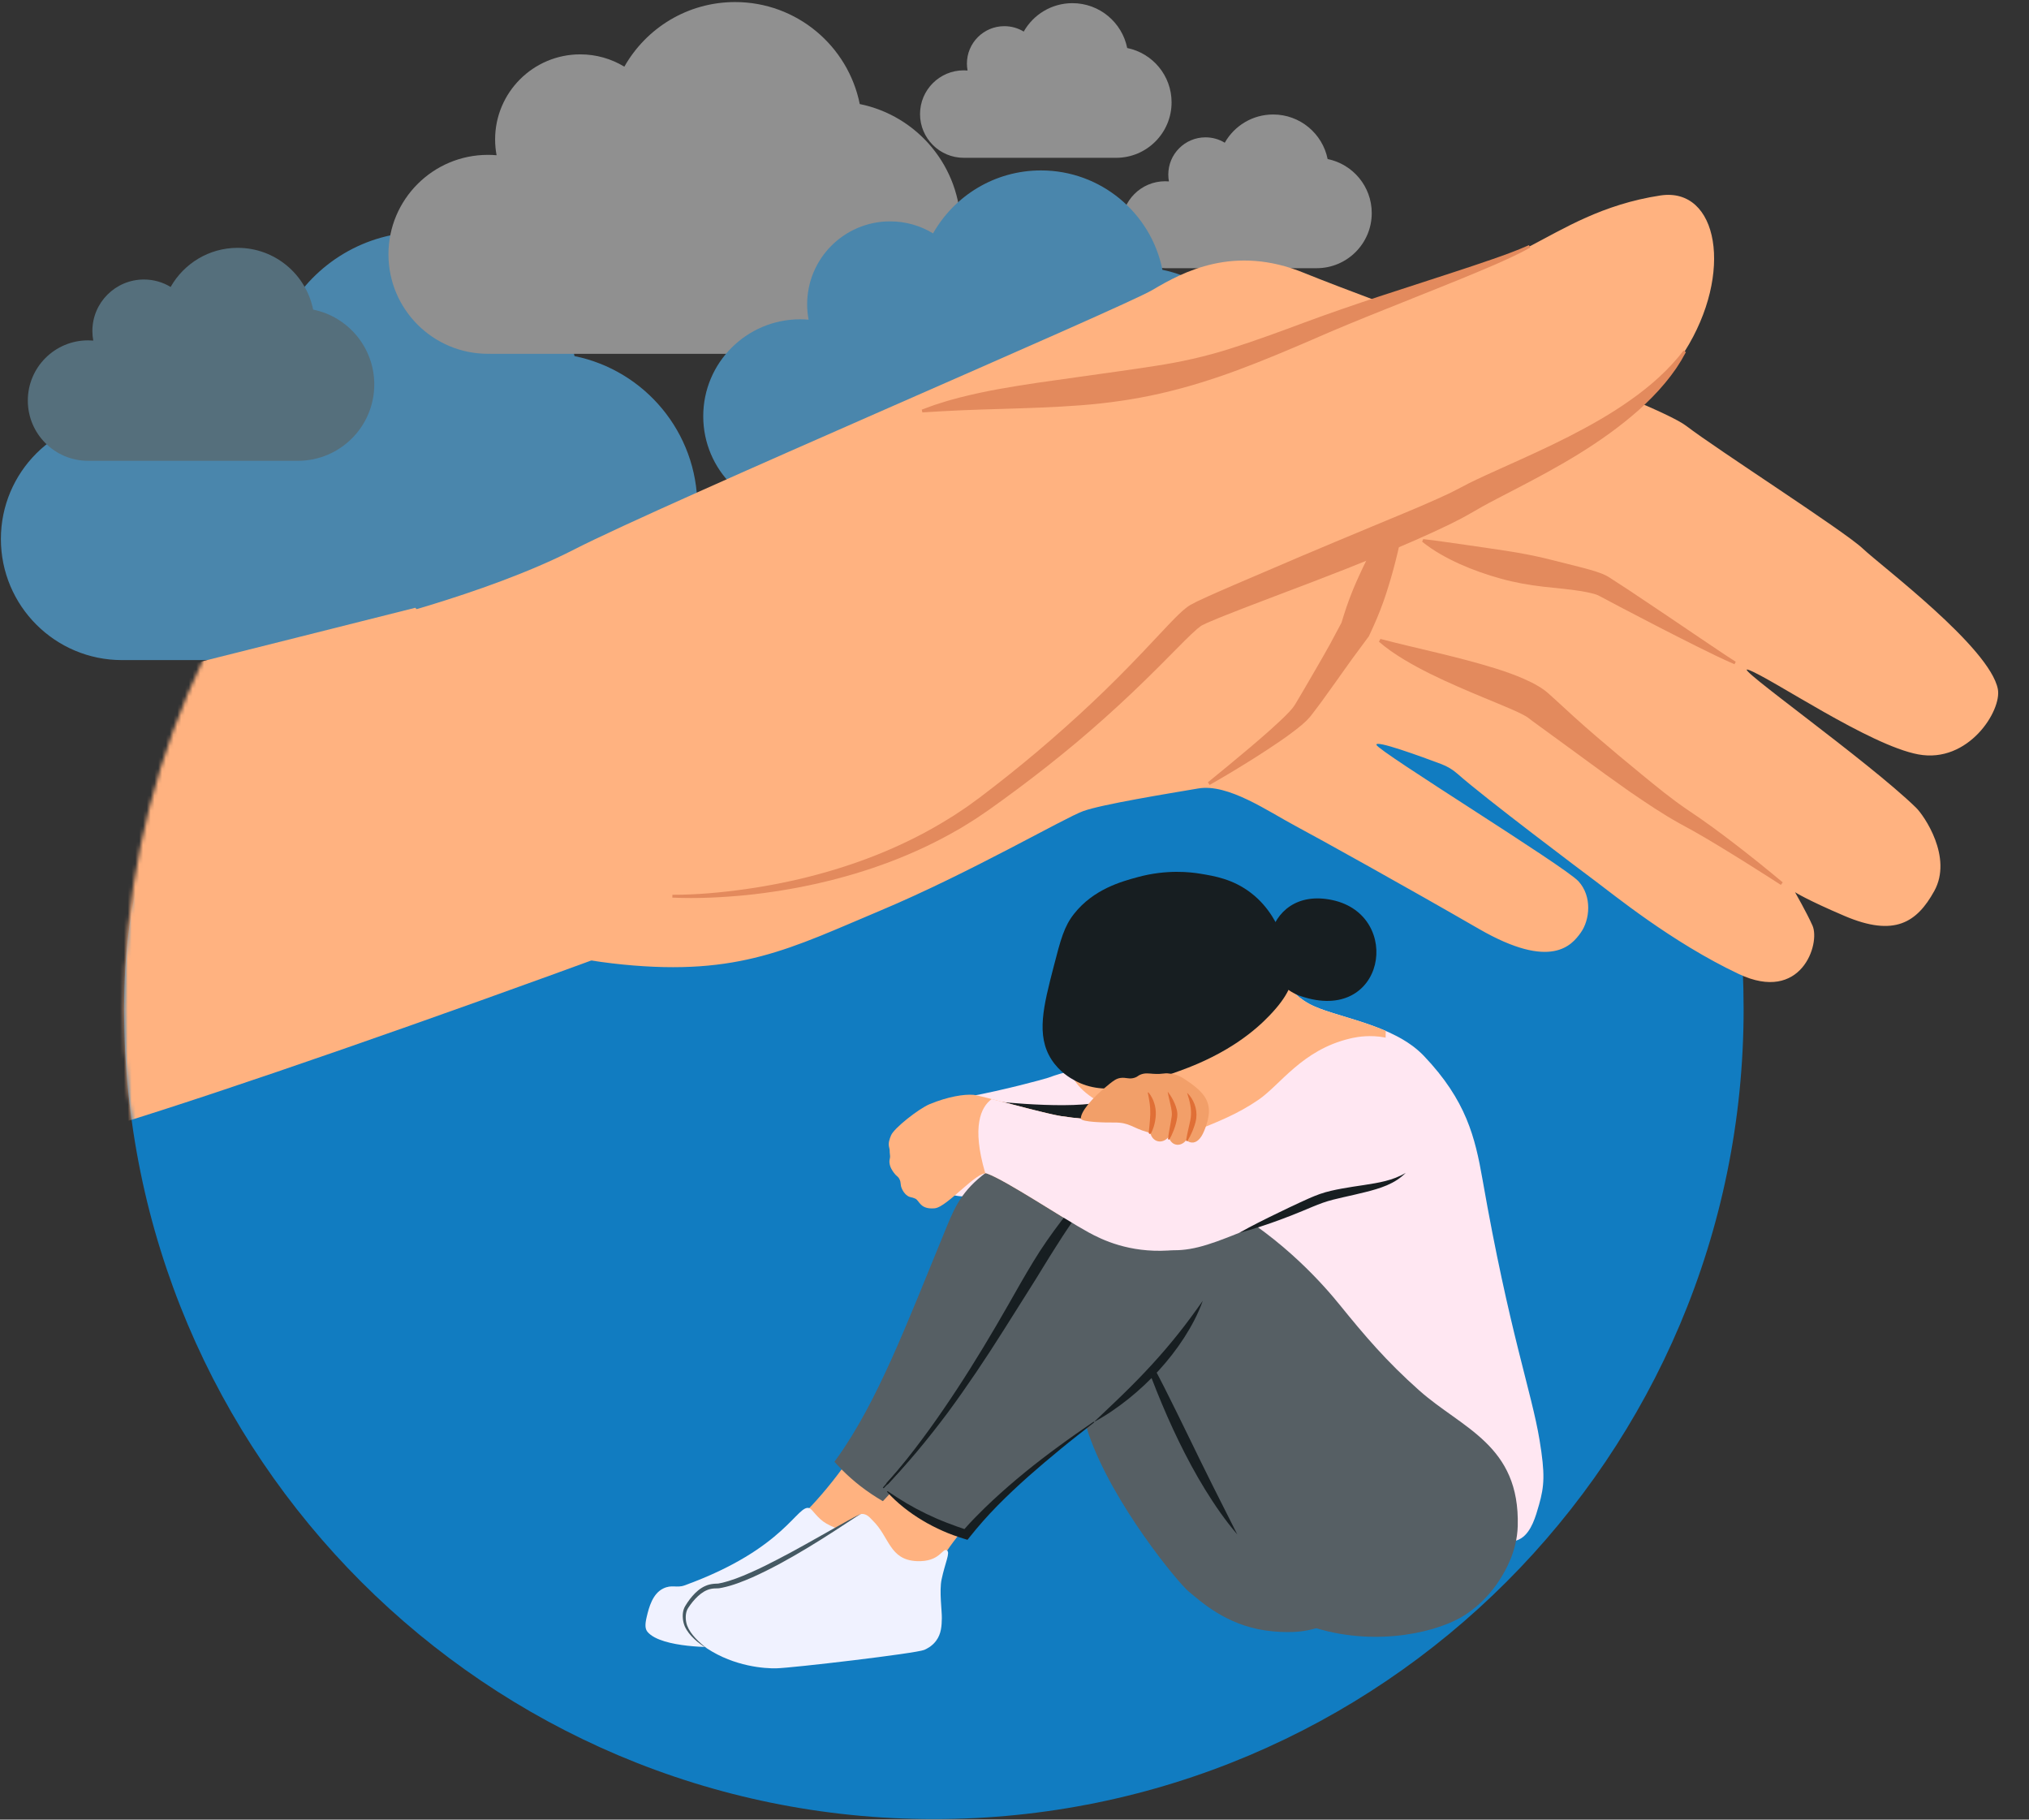 <svg xmlns="http://www.w3.org/2000/svg" width="532" height="477" viewBox="0 0 532 477" fill="none"><rect x="0" y="0" width="532" height="477" fill="#333333" stroke="none"/><path d="M457.173 264.548C457.173 381.806 362.116 476.863 244.858 476.863C127.6 476.863 32.543 381.806 32.543 264.548C32.543 147.29 138.246 167 255.504 167C372.762 167 457.173 147.29 457.173 264.548Z" fill="#117CC1"></path><path d="M150.633 93.348C146.903 74.788 130.511 60.806 110.85 60.806C95.692 60.806 82.478 69.113 75.511 81.423C71.406 78.929 66.587 77.495 61.432 77.495C46.432 77.495 34.272 89.656 34.272 104.649C34.272 106.371 34.436 108.05 34.743 109.678C33.832 109.601 32.912 109.559 31.978 109.559C14.449 109.559 0.234 123.767 0.234 141.296C0.234 158.825 14.449 173.037 31.978 173.037C32.198 173.037 32.417 173.03 32.634 173.027V173.037H141.612V173.024C141.938 173.03 142.265 173.037 142.594 173.037C164.826 173.037 182.846 155.017 182.846 132.788C182.846 113.315 169.012 97.075 150.633 93.348Z" fill="#4A86AC"></path><path d="M225.426 27.276C222.361 12.024 208.892 0.539 192.736 0.539C180.284 0.539 169.428 7.364 163.702 17.477C160.33 15.429 156.37 14.25 152.135 14.25C139.81 14.25 129.816 24.24 129.816 36.562C129.816 37.974 129.955 39.353 130.204 40.693C129.458 40.629 128.702 40.596 127.933 40.596C113.531 40.596 101.852 52.27 101.852 66.669C101.852 81.074 113.531 92.747 127.933 92.747C128.114 92.747 128.295 92.744 128.473 92.741V92.747H218.013V92.741C218.281 92.744 218.549 92.747 218.817 92.747C237.083 92.747 251.892 77.944 251.892 59.682C251.892 43.681 240.526 30.335 225.426 27.276Z" fill="#909090"></path><path d="M82.105 81.161C80.251 71.927 72.095 64.969 62.318 64.969C54.776 64.969 48.207 69.104 44.738 75.225C42.696 73.984 40.3 73.27 37.735 73.27C30.271 73.27 24.221 79.32 24.221 86.781C24.221 87.637 24.305 88.471 24.457 89.281C24.005 89.246 23.546 89.223 23.084 89.223C14.363 89.223 7.293 96.293 7.293 105.008C7.293 113.729 14.363 120.796 23.084 120.796C23.194 120.796 23.301 120.796 23.41 120.793V120.796H77.618V120.793C77.783 120.793 77.945 120.796 78.106 120.796C89.165 120.796 98.132 111.836 98.132 100.777C98.132 91.09 91.249 83.009 82.105 81.161Z" fill="#556F7C"></path><path d="M295.552 12.587C294.205 5.881 288.284 0.83 281.182 0.83C275.71 0.83 270.936 3.833 268.42 8.278C266.938 7.377 265.197 6.86 263.333 6.86C257.916 6.86 253.524 11.249 253.524 16.669C253.524 17.286 253.585 17.893 253.695 18.484C253.365 18.455 253.033 18.439 252.697 18.439C246.363 18.439 241.23 23.572 241.23 29.902C241.23 36.236 246.363 41.369 252.697 41.369C252.774 41.369 252.855 41.365 252.933 41.365V41.369H292.293V41.362C292.412 41.365 292.528 41.369 292.648 41.369C300.678 41.369 307.186 34.857 307.186 26.831C307.186 19.796 302.189 13.93 295.552 12.587Z" fill="#909090"></path><path d="M348.103 41.695C346.763 35.031 340.878 30.012 333.817 30.012C328.374 30.012 323.633 32.993 321.13 37.415C319.657 36.517 317.929 36.004 316.075 36.004C310.691 36.004 306.324 40.37 306.324 45.755C306.324 46.372 306.382 46.976 306.492 47.56C306.165 47.531 305.833 47.515 305.5 47.515C299.205 47.515 294.102 52.618 294.102 58.91C294.102 65.205 299.205 70.305 305.5 70.305C305.578 70.305 305.655 70.305 305.736 70.302V70.305H344.863V70.302C344.98 70.305 345.099 70.305 345.219 70.305C353.2 70.305 359.669 63.836 359.669 55.858C359.669 48.865 354.702 43.032 348.103 41.695Z" fill="#909090"></path><path d="M304.786 70.728C301.802 55.87 288.678 44.675 272.939 44.675C260.807 44.675 250.229 51.323 244.648 61.181C241.363 59.181 237.506 58.031 233.378 58.031C221.37 58.031 211.634 67.77 211.634 79.775C211.634 81.151 211.767 82.495 212.012 83.8C211.282 83.735 210.546 83.703 209.8 83.703C195.766 83.703 184.387 95.079 184.387 109.113C184.387 123.144 195.766 134.52 209.8 134.52C209.974 134.52 210.149 134.516 210.323 134.513V134.52H297.564V134.51C297.825 134.516 298.087 134.52 298.352 134.52C316.146 134.52 330.574 120.095 330.574 102.301C330.574 86.71 319.502 73.706 304.786 70.728Z" fill="#4A86AC"></path><path d="M92.276 164.267C92.276 164.267 127.029 156.104 150.514 144.056C174 132.008 294.282 80.695 302.215 75.986C310.152 71.28 323.566 64.033 341.906 71.534C360.243 79.038 433.763 105.247 442.103 111.627C450.44 118.003 483.608 139.241 488.415 143.799C493.218 148.357 521.707 169.711 523.831 180.635C524.918 186.228 516.134 200.222 502.955 197.756C490.127 195.359 464.497 177.807 458.481 175.604C453.334 173.721 489.798 199.449 502.375 211.719C504.505 213.798 512.058 224.738 507.156 233.585C502.617 241.777 496.764 245.7 483.676 240.123C473.729 235.886 470.653 233.881 470.653 233.881C470.653 233.881 473.698 239.191 475.231 242.632C477.33 247.336 472.349 263.096 455.888 255.32C438.342 247.031 422.951 234.412 418.135 230.84C415.164 228.634 389.159 209.073 382.214 202.898C380.944 201.769 379.485 200.891 377.895 200.294C372.583 198.294 360.457 193.868 360.906 195.263C361.474 197.046 410.241 227.062 413.867 231.014C417.496 234.967 416.878 241.159 414.449 244.521C412.168 247.668 406.841 254.51 387.771 243.505C368.704 232.499 345.974 219.882 339.8 216.589C332.413 212.657 322.037 205.359 314.197 206.687C306.364 208.018 288.98 210.836 284.042 212.615C279.105 214.393 254.395 228.796 230.817 238.709C207.24 248.62 193.823 255.869 163.347 252.848C132.868 249.827 101.796 236.964 96.393 222.565C90.994 208.165 92.276 164.267 92.276 164.267Z" fill="#FFB280"></path><path d="M316.708 205.077C320.385 202.073 324.061 199.069 327.666 196.012C329.476 194.49 331.259 192.947 333.013 191.387C334.739 189.812 336.497 188.242 338.022 186.623L338.552 186.02C338.725 185.823 338.932 185.615 339.032 185.443C339.159 185.262 339.286 185.085 339.413 184.912C339.551 184.706 339.709 184.434 339.852 184.2L341.637 181.185C342.832 179.162 344.02 177.115 345.197 175.068C346.375 173.014 347.569 170.971 348.71 168.896C349.844 166.817 350.947 164.711 352.063 162.624L351.711 163.329C352.568 160.447 353.521 157.601 354.654 154.823C355.221 153.433 355.819 152.057 356.455 150.697L357.409 148.652L358.401 146.624C359.753 143.93 361.183 141.27 362.746 138.656C364.316 136.047 365.952 133.46 367.902 130.992L368.674 131.29C368.481 134.423 367.981 137.442 367.414 140.437C366.835 143.425 366.126 146.363 365.335 149.271L364.723 151.445L364.076 153.604C363.642 155.045 363.174 156.47 362.667 157.88C361.661 160.707 360.474 163.466 359.196 166.186L358.9 166.813L358.841 166.887L354.596 172.631C353.196 174.555 351.843 176.508 350.455 178.442C349.073 180.381 347.692 182.316 346.282 184.246C345.575 185.217 344.85 186.165 344.1 187.133C343.901 187.384 343.736 187.61 343.517 187.873L342.753 188.708C342.496 189.004 342.256 189.193 342.013 189.415L341.283 190.065C340.31 190.869 339.34 191.631 338.364 192.344C337.395 193.086 336.398 193.753 335.41 194.442C333.422 195.792 331.427 197.105 329.414 198.388C325.385 200.942 321.31 203.402 317.17 205.758L316.708 205.077Z" fill="#E38A5D"></path><path d="M466.934 231.969C464.764 230.558 462.577 229.168 460.39 227.791C458.203 226.405 456.015 225.028 453.81 223.679C449.412 220.979 444.988 218.297 440.487 215.918C435.774 213.307 431.483 210.377 427.171 207.43C422.901 204.436 418.692 201.379 414.514 198.291C410.334 195.192 406.094 192.185 401.897 189.089L400.726 188.199L400.537 188.055L400.425 187.984L400.201 187.835L399.906 187.669C399.728 187.555 399.483 187.44 399.267 187.317C398.35 186.834 397.266 186.346 396.168 185.868C393.962 184.907 391.607 183.961 389.261 182.976C384.548 181.012 379.746 178.981 375.035 176.651C372.681 175.478 370.349 174.238 368.071 172.859C365.806 171.481 363.574 169.985 361.558 168.214L361.947 167.489C367.026 168.828 372.014 169.948 377.035 171.164C382.05 172.385 387.062 173.652 392.083 175.214C394.596 176.008 397.098 176.87 399.628 177.988C400.899 178.551 402.167 179.162 403.495 179.965C403.835 180.172 404.154 180.365 404.508 180.622L405.027 180.989L405.574 181.429L405.849 181.652L406.033 181.818L406.39 182.14L407.106 182.783C410.898 186.27 414.702 189.773 418.628 193.121C422.548 196.473 426.491 199.796 430.482 203.045C434.445 206.305 438.463 209.581 442.588 212.362C446.985 215.282 451.159 218.377 455.284 221.549C457.342 223.138 459.377 224.746 461.408 226.369C463.429 228.001 465.436 229.642 467.425 231.305L466.934 231.969Z" fill="#E38A5D"></path><path d="M454.776 174.129C451.344 172.631 448.01 170.984 444.674 169.329C441.345 167.672 438.044 165.972 434.732 164.283L424.851 159.14L419.949 156.54L419.343 156.227L419.042 156.07L418.966 156.03L418.919 156.014L418.833 155.98L418.65 155.905L418.412 155.826L418.171 155.747L417.897 155.67C417.162 155.462 416.328 155.28 415.467 155.126C412.01 154.488 408.273 154.208 404.58 153.788C400.871 153.367 397.166 152.704 393.518 151.688C389.875 150.683 386.267 149.427 382.776 147.867C379.296 146.292 375.911 144.434 372.885 142.005L373.174 141.323C375.094 141.517 376.938 141.799 378.784 142.049L384.255 142.825C387.884 143.351 391.484 143.866 395.085 144.419C398.686 144.973 402.276 145.658 405.868 146.538L411.285 147.897L414.034 148.591C414.958 148.826 415.886 149.062 416.831 149.337C417.773 149.599 418.736 149.892 419.755 150.285L420.141 150.433C420.271 150.486 420.406 150.552 420.545 150.612L420.948 150.794C421.09 150.864 421.247 150.951 421.388 151.03L421.61 151.15L421.72 151.215L421.798 151.265L422.094 151.453L422.69 151.838L427.371 154.887L436.624 161.084L445.85 167.318L450.47 170.422C452.011 171.45 453.548 172.495 455.112 173.469L454.776 174.129Z" fill="#E38A5D"></path><path d="M176.292 234.934C176.292 234.934 222.186 236.95 258.041 210.713C293.897 184.474 308.465 164.295 313.598 161.275C318.963 158.117 372.51 138.017 384.396 131.122C396.506 124.094 428.813 112.565 441.728 92.102C454.647 71.639 450.532 48.935 435.339 51.243C420.143 53.555 410.028 59.936 401.056 64.588C391.654 69.458 363.85 78.396 344.283 86.295C325.246 93.979 316.343 97.053 303.658 99.525C280.641 104.003 260.655 103.462 241.765 107.745C222.872 112.027 169.829 128.821 149.161 158.259C128.497 187.694 126.04 225.46 176.292 234.934Z" fill="#FFB280"></path><path d="M401.228 64.915C398.169 66.606 394.995 68.038 391.82 69.435C388.634 70.811 385.431 72.144 382.219 73.455C375.802 76.072 369.355 78.594 362.943 81.19C356.519 83.755 350.145 86.356 343.835 89.141C337.463 91.878 331.063 94.594 324.469 97.033C321.175 98.254 317.825 99.391 314.434 100.432C311.041 101.47 307.604 102.379 304.167 103.171C297.284 104.739 290.294 105.709 283.329 106.246C276.367 106.778 269.431 106.984 262.547 107.196C259.099 107.282 255.669 107.412 252.221 107.547C248.775 107.675 245.338 107.908 241.848 108.108L241.683 107.384C243.321 106.761 244.975 106.14 246.655 105.639C247.492 105.371 248.333 105.103 249.178 104.871L251.722 104.185C255.121 103.323 258.558 102.588 261.995 101.971C268.872 100.723 275.733 99.81 282.531 98.855C289.321 97.89 296.058 96.99 302.768 95.942C309.479 94.927 316.048 93.474 322.546 91.401C329.05 89.348 335.521 86.967 341.991 84.553C348.506 82.128 355.095 79.886 361.668 77.698L381.415 71.266C384.706 70.196 387.983 69.1 391.243 67.968C394.506 66.838 397.758 65.669 400.885 64.257L401.228 64.915Z" fill="#E38A5D"></path><path d="M176.309 234.562C182.692 234.57 189.097 233.977 195.422 233.088C198.59 232.645 201.738 232.098 204.868 231.466C206.435 231.159 207.99 230.801 209.547 230.452C211.097 230.067 212.651 229.711 214.187 229.283C226.496 225.994 238.39 221.124 249.097 214.403L250.104 213.782C250.437 213.572 250.761 213.348 251.09 213.131L253.057 211.816C253.722 211.389 254.343 210.901 254.984 210.444L256.897 209.054C259.437 207.119 261.971 205.171 264.462 203.174C266.963 201.192 269.421 199.151 271.867 197.104C274.298 195.04 276.717 192.958 279.093 190.832C283.861 186.598 288.503 182.233 293.008 177.727C295.262 175.474 297.483 173.19 299.682 170.876L306.295 163.863C307.425 162.68 308.552 161.501 309.868 160.3C310.219 159.993 310.54 159.698 310.957 159.383L311.255 159.151C311.353 159.076 311.488 158.99 311.602 158.909L311.966 158.672C312.09 158.589 312.177 158.552 312.283 158.493L313.532 157.838L313.842 157.678L314.125 157.546L314.69 157.285C317.701 155.869 320.635 154.61 323.609 153.318L341.346 145.73L350.216 141.997L359.084 138.296L367.935 134.614L372.337 132.762L376.68 130.855L378.808 129.882L379.871 129.394C380.23 129.231 380.545 129.058 380.881 128.89L381.882 128.383C382.225 128.205 382.521 128.067 382.919 127.848C383.674 127.436 384.419 127.049 385.165 126.675C388.143 125.209 391.081 123.88 394.012 122.566C399.869 119.938 405.661 117.329 411.307 114.456C416.94 111.57 422.463 108.469 427.595 104.806C432.745 101.176 437.523 96.977 441.418 91.902L442.045 92.301C441.654 93.01 441.266 93.728 440.853 94.428C440.411 95.118 439.992 95.818 439.535 96.496C439.059 97.158 438.596 97.836 438.098 98.486C437.589 99.123 437.1 99.787 436.572 100.41C434.48 102.937 432.147 105.26 429.715 107.46C424.804 111.816 419.435 115.614 413.883 119.033C408.331 122.462 402.585 125.516 396.872 128.476C394.022 129.963 391.165 131.404 388.45 132.915C387.781 133.296 387.112 133.671 386.471 134.054C386.172 134.241 385.755 134.468 385.39 134.67L384.266 135.3C383.892 135.502 383.513 135.732 383.143 135.914L382.036 136.474L379.826 137.59L375.395 139.667L370.962 141.657C368.001 142.952 365.022 144.208 362.05 145.445C360.567 146.077 359.067 146.672 357.573 147.27L353.09 149.066L344.099 152.556C338.093 154.841 332.078 157.107 326.103 159.411L321.643 161.16C320.169 161.753 318.685 162.333 317.274 162.952L316.74 163.183L316.471 163.297L316.244 163.406L315.339 163.839C315.272 163.874 315.173 163.913 315.129 163.943L314.988 164.035C314.937 164.068 314.898 164.085 314.84 164.13L314.657 164.265C314.425 164.423 314.145 164.665 313.884 164.873C312.797 165.809 311.668 166.915 310.545 168.023L303.759 174.855C301.471 177.138 299.158 179.4 296.808 181.628C292.108 186.087 287.275 190.402 282.327 194.571C279.85 196.652 277.33 198.682 274.799 200.695C272.256 202.689 269.703 204.675 267.109 206.6C264.524 208.539 261.903 210.428 259.276 212.303L257.244 213.682C256.561 214.134 255.902 214.619 255.201 215.038L253.119 216.336C252.77 216.549 252.431 216.772 252.075 216.981L251.014 217.588C239.69 224.125 227.348 228.632 214.737 231.506C213.162 231.886 211.575 232.188 209.989 232.519C208.4 232.814 206.813 233.12 205.216 233.369C202.028 233.888 198.825 234.329 195.612 234.652C189.186 235.273 182.739 235.591 176.278 235.304L176.309 234.562Z" fill="#E38A5D"></path><path d="M292.492 283.359C286.983 280.616 284.105 279.103 274.798 282.532C273.971 282.839 263.074 285.801 254.173 287.421C248.461 288.46 245.841 289.389 243.446 290.893C240.401 292.809 238.031 298.789 239.464 303.634C241.684 311.143 249.358 313.136 250.191 313.336C253.54 314.144 258.604 313.256 262.934 312.316C275.725 309.54 298.121 292.403 297.592 288.416C297.501 287.744 297.033 285.62 292.492 283.359Z" fill="#FFE7F2"></path><path d="M280.254 305.813C275.274 303.735 269.675 303.881 264.646 305.84C262.41 306.709 251.253 320.702 250.324 323.531C229.937 385.591 207.425 398.247 206.647 401.47C205.504 406.209 208.659 409.377 208.897 409.519C210.199 410.292 215.855 413.304 228.443 407.448C238.701 402.682 285.157 343.907 287.766 334.337C292.175 318.178 288.191 312.352 286.848 310.655C285 308.318 282.619 306.805 280.254 305.813Z" fill="#FFB280"></path><path d="M242.496 398.437C233.279 395.37 225.556 390.519 219.543 384.018L218.781 383.193L219.436 382.286C230.092 367.462 237.817 346.905 247.599 323.103C249.953 317.37 251.57 312.974 257.465 308.208C259.783 306.336 261.778 305.481 264.146 304.56C266.909 303.483 269.764 302.941 272.634 302.941C275.484 302.941 278.225 303.481 280.782 304.547C283.739 305.783 286.139 307.55 287.924 309.803C291.796 314.698 292.199 323.306 289.091 334.696C286.37 344.666 280.666 352.874 261.027 377.948C254.346 386.479 248.873 393.175 243.896 398.105L243.296 398.702L242.496 398.437Z" fill="#565F64"></path><path d="M285.453 375.95C291.704 394.123 308.926 414.948 311.65 417.182C314.602 419.602 321.33 425.925 331.807 427.415C334.813 427.843 337.025 427.865 338.919 427.81C344.688 427.643 348.969 425.396 349.848 424.861C359.251 419.122 357.492 377.868 332.155 353.228C325.901 347.152 313.952 335.529 300.583 338.661C285.803 342.123 280.764 362.329 285.453 375.95Z" fill="#565F64"></path><path d="M330.299 251.834C334.251 251.313 335.569 258.869 343.185 263.103C349.752 266.754 365.187 268.231 373.356 276.812C384.456 288.473 386.774 298.123 388.72 309.23C395.708 349.125 401.576 364.782 403.681 377.57C405.128 386.364 404.936 389.505 403.533 394.452C402.653 397.549 401.543 401.462 398.94 403.189C391.883 407.875 375.151 395.627 365.759 386.899C346.112 368.638 336.994 347.936 326.895 316.698C326.895 316.698 315.675 282 323.338 260.571C324.111 258.409 326.355 252.349 330.299 251.834Z" fill="#FFE7F2"></path><path d="M330.542 264.542C335.875 271.054 338.879 282.192 333.907 289.131C327.881 297.542 313.6 295.908 305.175 294.371C297.899 293.044 282.321 289.232 280.326 279.813C278.465 271.043 289.389 261.311 298.962 257.814C308.373 254.377 322.526 254.756 330.542 264.542Z" fill="#FFB280"></path><path d="M330.3 251.834C326.356 252.349 324.112 258.409 323.339 260.571C317.293 277.475 322.996 302.634 325.677 312.505C339.624 309.935 352.617 301.609 358.882 289.769C362.486 282.962 363.365 275.935 363.335 270.245C355.864 267.003 347.563 265.534 343.186 263.103C335.57 258.869 334.252 251.313 330.3 251.834Z" fill="#FFB280"></path><path d="M256.676 288.194C257.01 288.361 278.006 290.89 288.039 289.035C298.072 287.18 287.62 297.465 287.62 297.465C287.62 297.465 253.639 295.105 254.146 295.273C254.651 295.442 256.676 288.194 256.676 288.194Z" fill="#171E21"></path><path d="M298.201 351.222C303.249 360.164 326.199 406.297 330.258 413.34C335.607 422.631 341.919 425.867 345.145 426.835C361.594 431.762 377.618 427.66 384.25 423.264C389.512 419.78 392.411 415.475 393.582 413.537C394.563 411.918 397.761 406.776 397.947 400.043C398.545 378.784 383.381 374.503 372.142 364.516C363.512 356.848 357.831 350.15 351.3 342.09C347.277 337.13 336.701 324.885 320.729 315.893C307.182 308.263 301.577 309.633 299.489 310.335C293.668 312.286 288.39 318.033 287.578 324.427C286.485 333.013 289.968 336.625 298.201 351.222Z" fill="#565F64"></path><path d="M298.203 351.221C299.636 353.17 300.785 355.294 301.966 357.388C303.125 359.493 304.221 361.622 305.309 363.754C307.469 368.024 309.56 372.313 311.651 376.594C313.742 380.877 315.817 385.164 317.952 389.42L324.411 402.235C321.265 398.582 318.527 394.599 315.998 390.502C313.471 386.405 311.202 382.16 309.094 377.841C306.989 373.522 305.066 369.123 303.281 364.675C302.391 362.45 301.536 360.211 300.705 357.963C299.878 355.713 299.083 353.46 298.203 351.221Z" fill="#171E21"></path><path d="M311.842 299.633C308.622 296.684 305.038 295.667 297.731 294.382C292.601 293.48 286.462 293.85 278.215 292.578C273.408 291.836 257.113 287.158 255.227 286.999C252.824 286.796 248.549 287.456 243.742 289.449C240.916 290.619 234.415 295.727 233.642 297.602C233.264 298.523 232.801 299.646 233.152 300.863C233.357 301.576 233.212 301.817 233.341 302.708C233.489 303.703 233.13 303.84 233.22 304.799C233.33 305.996 233.985 306.895 234.388 307.446C235.114 308.441 235.38 308.266 235.805 309.044C236.356 310.063 235.947 310.444 236.482 311.628C236.632 311.965 237.049 312.864 237.956 313.475C238.688 313.966 238.926 313.728 239.99 314.215C241.111 314.728 241.201 317.088 245.065 316.748C248.362 316.457 256.299 306.725 258.817 307.633C263.794 309.419 278.788 319.442 285.451 323.078C288.967 325.002 296.032 328.414 306.249 327.817C309.562 327.625 312.347 327.304 315.063 324.364C320.618 318.359 318.527 305.75 311.842 299.633Z" fill="#FFB280"></path><path d="M187.996 431.787C187.996 431.787 173.556 432.129 169.815 427.827C169.094 426.993 169.1 425.823 169.574 423.809C170.163 421.309 171.114 417.815 173.833 416.445C176.154 415.275 177.393 416.357 179.479 415.598C206.243 405.891 209.071 394.06 212.292 395.378C213.021 395.677 214.372 398.097 216.709 399.409C223.586 403.282 223.394 398.524 228.521 401.1C234.652 404.181 239.073 414.03 233.819 420.416C229.974 425.089 225.499 422.858 207.323 427.289C201.442 428.723 201.847 430.682 187.996 431.787Z" fill="#F0F2FF"></path><path d="M233.484 420.306C229.639 424.976 225.161 422.745 206.988 427.177" stroke="#1D1D1B" stroke-width="0.497" stroke-miterlimit="10"></path><path d="M281.771 283.23C280.642 282.611 277.794 281.005 275.698 277.752C271.614 271.408 273.59 263.767 276.292 253.314C278.093 246.348 278.992 242.862 281.623 239.543C286.759 233.058 294.052 231.083 298.36 229.915C305.973 227.851 312.213 228.627 314.655 229.027C318.459 229.649 323.263 230.436 327.988 234.062C332.856 237.797 334.988 242.514 336.728 246.353C338.249 249.716 339.159 251.736 339.096 254.498C339.025 257.705 337.652 261.215 332.875 266.198C329.202 270.032 322.214 276.091 309.322 280.712C299.144 284.362 289.886 287.681 281.771 283.23Z" fill="#171E21"></path><path d="M341.013 261.111C327.193 256.381 330.786 231.943 349.375 235.953C367.989 239.968 363.209 268.705 341.013 261.111Z" fill="#171E21"></path><path d="M318.396 327.716C317.228 338.421 306.578 356.783 286.021 371.658C246.074 400.561 247.14 411.315 241.492 416.538C234.287 423.195 224.191 421.883 219.499 415.387C216.539 411.29 217.21 405.751 221.044 402C222.834 400.248 224.933 399.862 225.479 399.371C248.275 378.842 265.837 344.02 274.291 330.684C284.473 314.624 288.69 311.566 294.026 308.704C300.067 305.465 307.672 307.392 312.882 313.139C317.061 317.746 318.809 323.95 318.396 327.716Z" fill="#FFB280"></path><path d="M248.276 406.409C249.218 406.998 247.815 409.577 246.875 414.08C246.253 417.053 246.988 422.345 246.949 424.165C246.905 426.114 246.856 428.257 245.412 430.164C244.288 431.644 242.86 432.28 242.337 432.507C240.177 433.437 207.753 437.235 203.56 437.334C200.551 437.408 192.647 436.887 185.409 432.14C184.593 431.606 179.917 428.468 179.481 424.823C179.41 424.212 179.213 422.565 180.068 421.235C180.336 420.822 182.466 417.27 185.439 416.171C186.84 415.653 188.032 415.795 188.44 415.732C199.526 414 224.559 396.929 225.847 396.866C227.343 396.789 228.099 397.891 228.779 398.549C233.238 402.846 233.15 408.911 240.372 409.237C246.522 409.514 247.075 405.661 248.276 406.409Z" fill="#F0F2FF"></path><path d="M252.367 401.961C244.787 399.5 238.157 395.805 232.654 390.979L231.594 390.05L232.553 389.014C247.434 372.949 259.614 352.501 267.671 338.971C269.781 335.43 271.601 332.372 273.138 329.946C283.503 313.601 287.883 310.444 293.383 307.495C295.526 306.347 297.864 305.763 300.333 305.763C305.242 305.763 310.191 308.117 313.907 312.217C318.553 317.337 320.2 323.917 319.769 327.863C318.564 338.883 307.744 357.637 286.83 372.771C271.765 383.67 260.976 393.081 253.839 401.541L253.244 402.246L252.367 401.961Z" fill="#565F64"></path><path d="M286.898 372.864C283.966 375.18 281.003 377.449 278.126 379.822C275.242 382.187 272.4 384.596 269.611 387.057C266.829 389.529 264.118 392.075 261.515 394.714C258.909 397.362 256.475 400.13 254.17 403.027L253.677 403.649L252.866 403.402C250.98 402.824 249.056 402.15 247.228 401.333C245.392 400.516 243.594 399.612 241.876 398.573C240.152 397.545 238.497 396.405 236.934 395.153C235.372 393.906 233.906 392.547 232.574 391.069L232.73 390.889C234.364 392.012 236.011 393.07 237.691 394.065C239.371 395.054 241.084 395.97 242.827 396.814C244.573 397.652 246.34 398.436 248.144 399.127C249.95 399.834 251.75 400.464 253.616 401.092L252.312 401.462C252.923 400.766 253.562 400.056 254.197 399.36C254.852 398.675 255.494 397.984 256.165 397.321C257.481 395.97 258.837 394.665 260.21 393.377C262.959 390.812 265.798 388.359 268.701 385.988C271.6 383.618 274.574 381.343 277.594 379.134C279.101 378.03 280.617 376.933 282.149 375.862L286.758 372.672L286.898 372.864Z" fill="#171E21"></path><path d="M232.551 389.015C247.432 372.949 259.611 352.502 267.669 338.972C269.779 335.431 271.599 332.372 273.136 329.947C283.501 313.602 287.88 310.445 293.381 307.496C295.524 306.348 297.862 305.764 300.331 305.764C305.239 305.764 310.189 308.118 313.905 312.218" stroke="#1D1D1B" stroke-width="0.497" stroke-miterlimit="10"></path><path d="M231.484 389.952C234.335 386.699 237.127 383.405 239.747 379.973C242.378 376.548 244.908 373.053 247.341 369.491C252.231 362.376 256.788 355.045 261.157 347.593L264.399 341.986L267.614 336.34C269.798 332.586 271.982 328.834 274.481 325.26C276.984 321.695 279.56 318.151 282.602 314.953C284.109 313.347 285.745 311.834 287.54 310.532C289.335 309.222 291.303 308.206 293.309 307.37L293.444 307.622C291.643 308.83 289.889 310.064 288.363 311.538C286.814 312.98 285.43 314.588 284.115 316.257C283.454 317.088 282.835 317.962 282.193 318.809C281.585 319.689 280.955 320.549 280.368 321.445L279.467 322.774L278.584 324.117C277.992 325.011 277.422 325.921 276.849 326.831C274.525 330.443 272.347 334.164 270.025 337.796L263.097 348.777C258.471 356.108 253.648 363.33 248.498 370.315C243.296 377.257 237.785 383.983 231.693 390.146L231.484 389.952Z" fill="#171E21"></path><path d="M315.366 340.988C314.155 344.406 312.431 347.631 310.468 350.687C308.495 353.74 306.245 356.612 303.792 359.293C301.337 361.976 298.676 364.461 295.847 366.731C293.011 368.986 290.024 371.058 286.828 372.771C289.44 370.255 292.071 367.835 294.611 365.336C297.166 362.847 299.649 360.309 302.044 357.692C304.439 355.08 306.749 352.389 308.961 349.607C311.186 346.828 313.278 343.948 315.366 340.988Z" fill="#171E21"></path><path d="M368.58 307.454C364.507 310.595 360.169 311.08 352.509 312.609C344.046 314.295 346.288 314.569 324.925 323.174C316.319 326.641 311.537 328.236 305.316 327.611C302.123 327.293 297.826 326.8 294.957 323.544C290.402 318.37 291.158 307.706 296.253 303.571C299.287 301.107 300.756 301.419 310.496 297.583C319.397 294.077 324.336 292.132 329.918 288.336C335.717 284.392 341.379 275.225 353.964 272.246C354.74 272.062 364.496 269.489 371.17 276.201C376.41 281.476 376.103 288.52 375.977 291.364C375.9 293.08 375.311 302.264 368.58 307.454Z" fill="#FFE7F2"></path><path d="M368.581 307.454C367.885 308.148 367.112 308.77 366.281 309.318C365.448 309.874 364.546 310.31 363.634 310.718C361.792 311.494 359.879 312.031 357.98 312.503C356.084 312.99 354.184 313.396 352.302 313.826C350.419 314.254 348.58 314.676 346.831 315.301C345.08 315.923 343.307 316.704 341.509 317.444C339.711 318.181 337.905 318.918 336.069 319.584C332.419 320.949 328.716 322.185 324.926 323.174C328.338 321.248 331.829 319.529 335.326 317.841C337.069 316.983 338.823 316.158 340.586 315.336C342.345 314.52 344.121 313.697 346.028 313.012C347.947 312.338 349.92 311.924 351.841 311.573C353.77 311.228 355.692 310.929 357.605 310.653C361.422 310.061 365.188 309.488 368.581 307.454Z" fill="#171E21"></path><path d="M311.845 299.633C308.624 296.684 305.04 295.667 297.733 294.382C292.603 293.48 286.464 293.85 278.217 292.579C274.833 292.055 265.751 289.583 260.014 288.109C257.192 290.192 254.733 295.243 258.304 307.449C258.469 307.507 258.639 307.567 258.82 307.633C263.797 309.42 278.79 319.442 285.453 323.079C288.969 325.003 296.034 328.415 306.251 327.817C309.564 327.625 312.349 327.305 315.065 324.364C320.62 318.36 318.529 305.75 311.845 299.633Z" fill="#FFE7F2"></path><path d="M316.92 290.306C316.544 287.651 314.818 285.642 310.751 282.978C308.388 281.43 307.366 281.553 306.637 281.432C305.113 281.178 305.061 281.676 302.312 281.484C301.115 281.4 300.284 281.249 299.185 281.641C298.333 281.945 298.413 282.183 297.621 282.474C296.108 283.03 295.242 282.353 293.767 282.578C292.712 282.74 292.019 283.255 290.901 284.14C285.836 288.155 283.337 291.649 283.4 293.203C283.438 294.165 289.769 294.286 292.109 294.258C296.184 294.215 296.782 295.634 300.928 296.802C301.145 296.862 301.375 296.914 301.605 296.963C301.841 298.021 302.521 298.871 303.488 299.142C304.56 299.441 305.694 298.95 306.453 297.991C306.673 298.975 307.306 299.764 308.207 300.014C309.238 300.304 310.337 299.805 311.044 298.849C311.285 299.093 311.578 299.282 311.91 299.394C313.275 299.849 314.503 298.986 315.39 297.199C315.538 296.898 317.331 293.233 316.92 290.306Z" fill="#F29F69"></path><path d="M306.164 286.179C306.904 287.114 307.501 288.125 307.978 289.216C308.214 289.764 308.414 290.334 308.557 290.942C308.625 291.244 308.672 291.559 308.696 291.891C308.713 292.069 308.71 292.25 308.694 292.428C308.68 292.578 308.672 292.729 308.655 292.874C308.499 294.094 308.154 295.22 307.737 296.317C307.427 297.106 307.082 297.876 306.668 298.621C306.55 298.835 306.222 298.731 306.252 298.49C306.345 297.646 306.493 296.821 306.635 296.004C306.838 294.881 307.071 293.765 307.211 292.696C307.23 292.565 307.238 292.436 307.255 292.304C307.26 292.181 307.26 292.074 307.263 291.954C307.26 291.71 307.233 291.455 307.2 291.192C307.129 290.663 307.014 290.12 306.893 289.572C306.657 288.47 306.35 287.358 306.164 286.179Z" fill="#E06F36"></path><path d="M300.958 286.476C300.942 286.371 301.076 286.303 301.145 286.385C302.436 287.964 303.118 290.063 303.055 292.165C303.017 293.267 302.819 294.341 302.501 295.374C302.312 295.952 302.093 296.528 301.811 297.071C301.644 297.391 301.156 297.241 301.197 296.882C301.265 296.295 301.32 295.72 301.38 295.144C301.479 294.124 301.561 293.113 301.6 292.121C301.624 291.14 301.575 290.159 301.433 289.164C301.326 288.287 301.134 287.405 300.958 286.476Z" fill="#E06F36"></path><path d="M311.254 286.461C312.126 287.292 312.781 288.338 313.217 289.492C313.647 290.646 313.82 291.934 313.65 293.192C313.611 293.51 313.54 293.82 313.471 294.127C313.392 294.414 313.313 294.702 313.219 294.987C313.038 295.552 312.833 296.108 312.6 296.651C312.244 297.476 311.844 298.273 311.375 299.04C311.26 299.227 310.972 299.123 311.002 298.909C311.134 298.018 311.326 297.155 311.509 296.3L311.887 294.62L312.074 293.79C312.123 293.526 312.181 293.269 312.208 293.006C312.348 291.956 312.304 290.879 312.115 289.791C311.939 288.698 311.608 287.609 311.254 286.461Z" fill="#E06F36"></path><path d="M185.408 432.14C184.221 431.441 183.097 430.625 182.075 429.679C181.058 428.737 180.138 427.643 179.54 426.322C179.263 425.659 179.091 424.919 179.039 424.215C178.978 423.497 179.011 422.748 179.222 422.019C179.329 421.658 179.483 421.296 179.685 420.97C179.861 420.679 180.053 420.375 180.25 420.084C180.645 419.498 181.072 418.936 181.541 418.396C182.475 417.333 183.572 416.335 184.961 415.735C185.646 415.423 186.397 415.253 187.132 415.184C187.496 415.143 187.874 415.138 188.192 415.127L188.296 415.119C188.326 415.113 188.321 415.119 188.373 415.108L189.105 414.96C191.703 414.379 194.249 413.359 196.737 412.255C199.237 411.164 201.681 409.931 204.112 408.667C206.551 407.415 208.947 406.077 211.353 404.754L218.539 400.711L222.143 398.697L223.962 397.716L224.883 397.25C225.198 397.107 225.505 396.932 225.845 396.866C225.516 396.965 225.231 397.168 224.933 397.338L224.064 397.891L222.334 399.018L218.881 401.276C216.568 402.767 214.241 404.244 211.879 405.664C207.163 408.511 202.342 411.208 197.28 413.482C194.737 414.581 192.144 415.626 189.36 416.201L188.568 416.344C188.537 416.352 188.444 416.36 188.392 416.366L188.239 416.368C187.866 416.376 187.559 416.374 187.236 416.401C186.605 416.448 185.989 416.571 185.416 416.818C184.259 417.286 183.223 418.141 182.316 419.101C181.861 419.583 181.437 420.101 181.042 420.638C180.842 420.912 180.658 421.178 180.466 421.471C180.299 421.726 180.162 421.995 180.058 422.285C179.666 423.455 179.737 424.875 180.149 426.081C180.379 426.692 180.697 427.279 181.069 427.838C181.453 428.388 181.875 428.92 182.338 429.419C183.265 430.417 184.301 431.326 185.408 432.14Z" fill="#455963"></path><mask id="mask0_878_233" style="mask-type:alpha" maskUnits="userSpaceOnUse" x="32" y="52" width="426" height="425"><circle cx="244.858" cy="264.548" r="212.315" fill="#117CC1"></circle></mask><g mask="url(#mask0_878_233)"><path d="M108.888 159.321C108.888 159.321 55.466 172.78 23.169 180.818C21.453 191.799 20.59 203.192 20.67 214.987C20.751 226.5 22.477 238.88 25.808 250.463C30.311 266.131 23.36 284.35 29.774 295.011C60.766 285.498 114.405 266.721 163.047 248.855C185.124 240.746 108.888 159.321 108.888 159.321Z" fill="#FFB280"></path></g></svg>